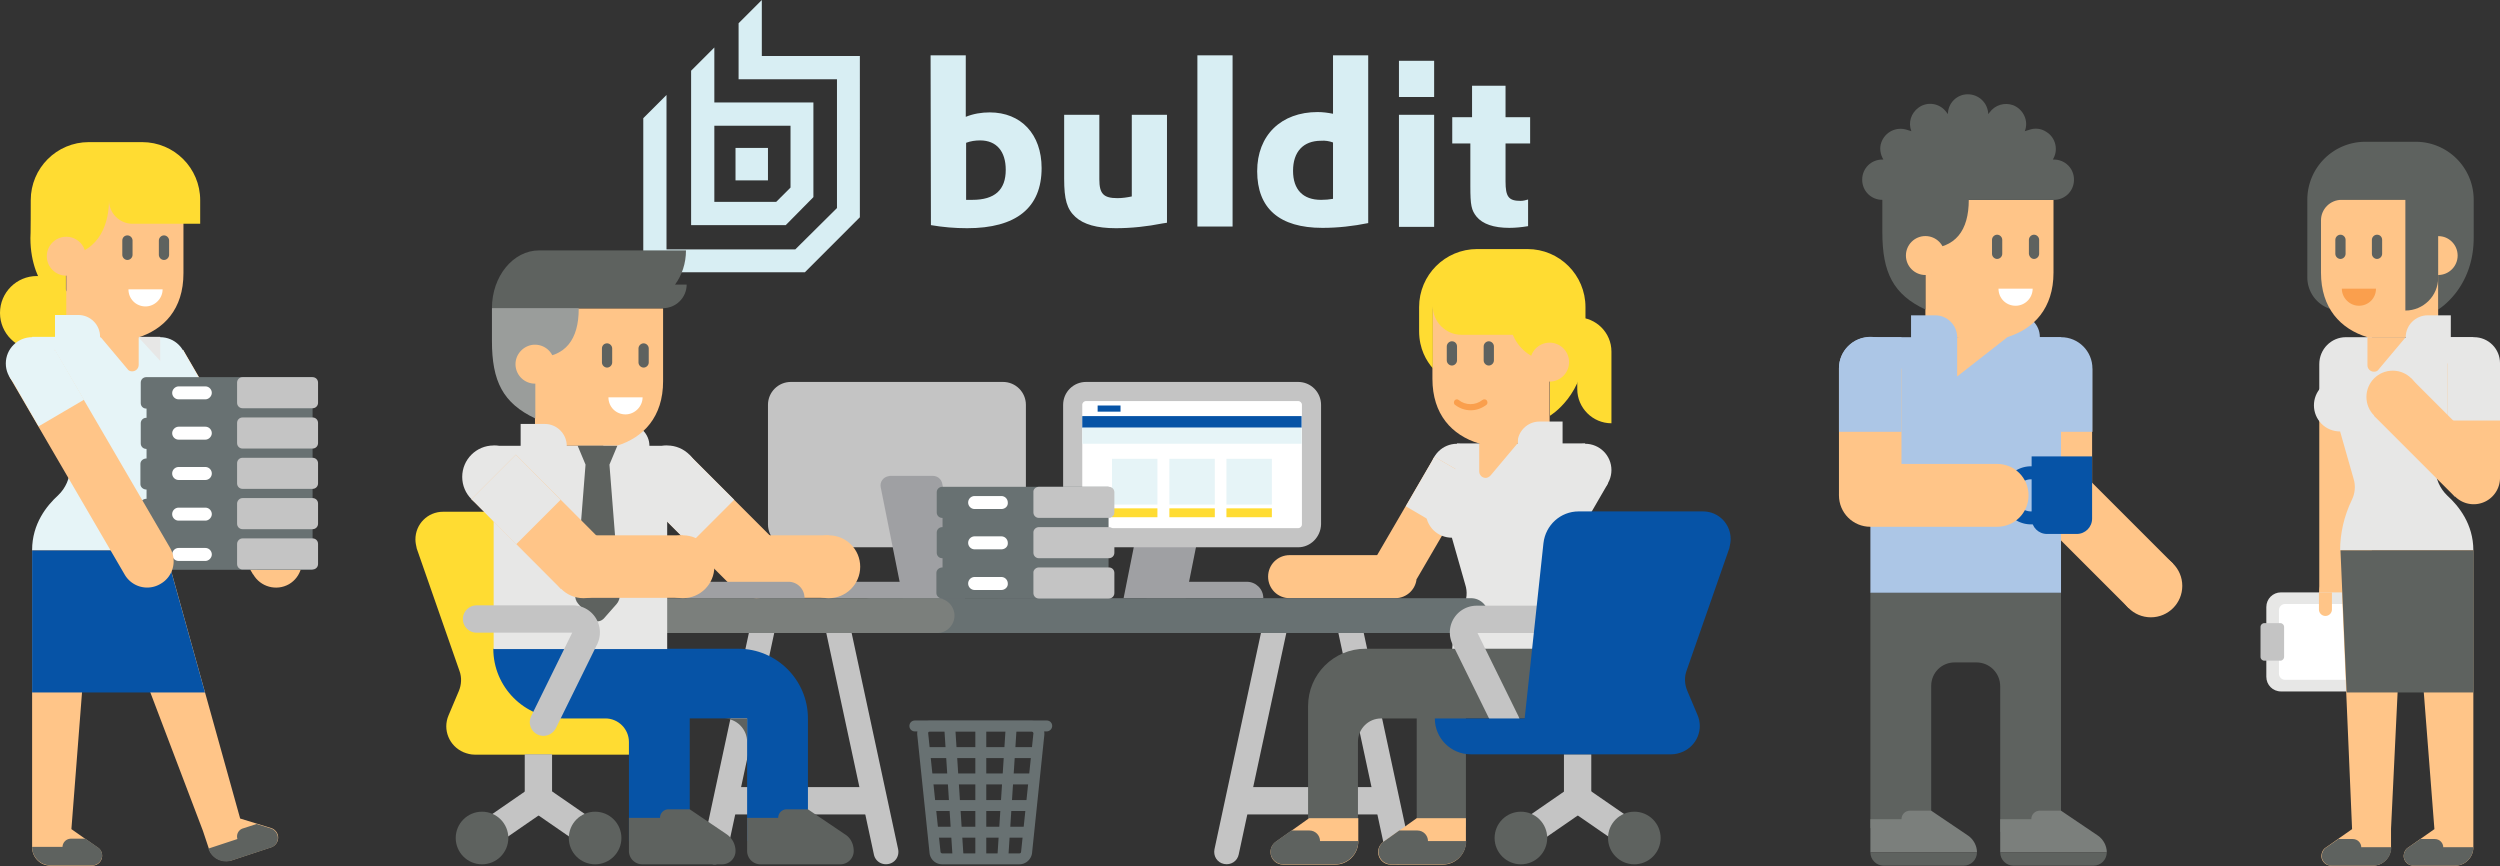 <svg xmlns="http://www.w3.org/2000/svg" viewBox="0 0 731.8 253.5"><rect x="0" y="0" width="731.8" height="253.5" fill="#333333" stroke="none"/><style>.st0{fill:#e7e7e6}.st1{fill:#ffc588}.st2{fill:#5e625f}.st3{fill:#fa9f4d}.st4{fill:#ffdc32}.st5{fill:#d8eef3}.st6{fill:#9fa0a3}.st7{fill:#c4c4c4}.st8{fill:#fff}.st9{fill:#e6f4f7}.st10{fill:#687172}.st11{fill:#7b7f7c}.st12{fill:#0653a6}.st13{fill:#acc6e6}</style><g id="Layer_6"><circle cx="426.5" cy="137.6" r="7.7" class="st0"/><path d="M419.9 133.7l11.7 6.8-16.9 29-11.7-6.8 16.9-29z" class="st1"/><path d="M414.7 168.8c0 3.5-2.8 6.3-6.3 6.3h-30.9c-3.5 0-6.3-2.8-6.3-6.3s2.8-6.3 6.3-6.3h30.9c3.5 0 6.3 2.8 6.3 6.3z" class="st1"/><path d="M419.9 133.7l13.3 7.8-8.4 14.5-13.3-7.8 8.4-14.5z" class="st0"/><path d="M419.3 89.6v21.3c0 10.4 5.7 16.5 13.6 18.9h20.7V89.6h-34.3z" class="st1"/><path d="M435.8 99.9c-.8 0-1.5.7-1.5 1.5v4.1c0 .8.7 1.5 1.5 1.5s1.5-.7 1.5-1.5v-4.1c0-.8-.7-1.5-1.5-1.5zM425 99.9c-.8 0-1.5.7-1.5 1.5v4.1c0 .8.7 1.5 1.5 1.5s1.5-.7 1.5-1.5v-4.1c0-.8-.6-1.5-1.5-1.5z" class="st2"/><path d="M430.5 120.1c-1.7 0-3.3-.6-4.6-1.6-.4-.3-.4-.9-.1-1.3.3-.4.9-.4 1.2-.1 2 1.6 4.9 1.6 6.9 0 .4-.3 1-.3 1.3.1.3.4.3 1-.1 1.3-1.3 1-2.9 1.6-4.6 1.6z" class="st3"/><path d="M461.7 92.9c5.5 0 10 4.5 10 10v21c-5.5 0-10-4.5-10-10v-21z" class="st4"/><path d="M415.4 89.9c0-9.4 7.6-17 17-17h14.7c9.4 0 17 7.6 17 17v10.8c0 14.9-10.4 21-10.4 21v-15.8c-6-.8-9.2-4.1-10.9-7.9h-15c-4.6 0-8.4-3.8-8.4-8.4v18.2c-1.8-2.1-4-5.6-4-10.9v-7" class="st4"/><circle cx="453.6" cy="106" r="5.7" class="st1"/><path d="M426.5 129.8h6.4v14.1h-6.4v-14.1z" class="st0"/><path d="M444.2 129.8c0-3.5 2.9-6.4 6.4-6.4h6.8v6.4h6.6v15.4l-1.5 1.4c-6.1 5.5-9.6 13.3-9.6 21.5 0 3.1 1.3 6 3.5 8.1 3.3 3 7.6 8.3 7.6 16h-39c0-5.1 1.2-10.1 3.4-14.7 1-2 1.2-4.3.5-6.4l-3.9-13.7c-2 0-4-.8-5.4-2.2-3-3-3-7.8-.1-10.8l4.2-4.5 9.2-10h11.3z" class="st0"/><path d="M444.2 129.8l-7.9 9.4c-.4.4-.9.7-1.4.7-1 0-1.9-.8-1.9-1.9v-10.5h11.3v2.3z" class="st1"/><circle cx="464" cy="137.6" r="7.7" class="st0"/><path d="M457.4 133.7l13.3 7.8-8.4 14.5-13.3-7.8 8.4-14.5z" class="st0"/></g><g id="Layer_1"><path d="M272.4 16.2h10.3v18c2.2-.9 4.6-1.3 7-1.3 9.2 0 15.2 6.4 15.2 16.3 0 11.6-7.4 17.6-21.8 17.6-3.6 0-7.1-.3-10.6-.9l-.1-49.7zm10.3 42.3h1.9c6.6 0 9.8-2.9 9.8-8.8 0-5.4-2.7-8.6-7.5-8.6-1.4 0-2.8.2-4.1.7v16.7zm39.1-24.9v18.9c0 4.2 1.2 5.5 5.3 5.5 1.4 0 2.8-.2 4.2-.5V33.6h10.3v31.6l-1.3.2c-4.5.9-9.1 1.4-13.7 1.4-5.5 0-9.4-1.1-11.8-3.3-2.5-2.3-3.3-5.1-3.3-11.2V33.6h10.3zm28.7-17.4h10.3v50.1h-10.3V16.2zm39.7 0h10.3v49.1c-4.4.9-8.9 1.4-13.4 1.4-12.6 0-19.1-5.7-19.1-16.6 0-10.5 7-17.3 17.7-17.3 1.5 0 3 .2 4.5.5V16.2zm0 25.5c-1.1-.4-2.3-.6-3.5-.5-5.2 0-8.2 3.2-8.2 8.8 0 5.5 2.9 8.5 8.2 8.5 1.2 0 2.4-.1 3.5-.3V41.7zm19.3-23.9h10.3v10.6h-10.3V17.8zm0 15.8h10.3v32.8h-10.3V33.6zm15.6.7h5.8v-9.2h9.8v9.2h7.2V42h-7.2v11.1c0 4.5.9 5.7 4.4 5.7.8 0 1.5-.2 2.2-.4v7.8c-1.8.3-3.7.5-5.5.5-4.5 0-7.8-1.1-9.6-3.3-1.5-1.9-1.8-3.3-1.8-8.9V42h-5.3v-7.7zM223 16.4V0l-6.8 6.8v16.4H245v37.7L232.8 73h-37.7V27.8l-6.8 6.8v45.1h47.3l16.1-16.1V16.4H223z" class="st5"/><path d="M215.3 52.8h9.5v-9.5h-9.5v9.5z" class="st5"/><path d="M238.1 57.7V30h-29V13.9l-6.8 6.8v45.2H230l8.1-8.2zm-29 1.4V36.8h22.3v18.1l-4.2 4.2h-18.1z" class="st5"/><path d="M335.6 170.3H365c2.6 0 4.8 2.1 4.8 4.8h-34.2v-4.8z" class="st6"/><path d="M328.9 175.1h18.2l6.5-32.5c.3-1.5-.7-2.9-2.2-3.2-.2 0-.4-.1-.5-.1h-12.6c-1.3 0-2.4.9-2.7 2.2l-6.7 33.6z" class="st6"/><path d="M380 160.2h-62.1c-3.7 0-6.7-3-6.7-6.7v-35c0-3.7 3-6.7 6.7-6.7H380c3.7 0 6.7 3 6.7 6.7v35c-.1 3.7-3.1 6.7-6.7 6.7z" class="st7"/><path d="M317.9 117.4H380c.6 0 1.1.5 1.1 1.1v35c0 .6-.5 1.1-1.1 1.1h-62.1c-.6 0-1.1-.5-1.1-1.1v-35c0-.6.5-1.1 1.1-1.1z" class="st8"/><path d="M325.5 134.3h13.3v13.4h-13.3v-13.4z" class="st9"/><path d="M325.5 148.8h13.3v2.6h-13.3v-2.6z" class="st4"/><path d="M342.3 134.3h13.3v13.4h-13.3v-13.4zm16.7 0h13.3v13.4H359v-13.4z" class="st9"/><g><path d="M404 238.4h-39.5v-8H404v8z" class="st7"/><path d="M377 183.1l-14.4 67c-.4 2-2.3 3.2-4.3 2.8-2-.4-3.2-2.3-2.8-4.3l14.4-67c.4-2 2.3-3.2 4.3-2.8 1.9.4 3.2 2.4 2.8 4.3zm14.3 0l14.4 67c.4 2 2.3 3.2 4.3 2.8 2-.4 3.2-2.3 2.8-4.3l-14.4-67c-.4-2-2.3-3.2-4.3-2.8-2 .4-3.3 2.4-2.8 4.3z" class="st7"/><path d="M430.6 185.3H255.1c-2.8 0-5.1-2.3-5.1-5.1s2.3-5.1 5.1-5.1h175.5c2.8 0 5.1 2.3 5.1 5.1s-2.3 5.1-5.1 5.1z" class="st10"/></g><g><path d="M275.9 170.3h-29.4a4.8 4.8 0 0 0-4.8 4.8h34.2v-4.8z" class="st6"/><path d="M231.5 111.8h62.1c3.7 0 6.7 3 6.7 6.7v35c0 3.7-3 6.7-6.7 6.7h-62.1c-3.7 0-6.7-3-6.7-6.7v-35c0-3.7 3-6.7 6.7-6.7z" class="st7"/><path d="M282.5 175.1h-18.2l-6.5-32.5c-.3-1.5.7-2.9 2.2-3.2.2 0 .4-.1.5-.1h12.6c1.3 0 2.4.9 2.7 2.2l6.7 33.6z" class="st6"/></g><g><path d="M298.4 253h-22.6a3.7 3.7 0 0 1-3.7-3.3l-3.6-34.6c-.2-2 1.3-3.9 3.3-4.1H302c2.1 0 3.7 1.7 3.7 3.7v.4l-3.6 34.6c-.2 1.8-1.8 3.3-3.7 3.3zm-26.2-38.9c-.3 0-.5.2-.5.5v.1l3.6 34.6c0 .3.3.5.5.5h22.6c.3 0 .5-.2.5-.5l3.6-34.6c0-.3-.2-.5-.5-.6h-29.8z" class="st10"/><path d="M276.4 212.9l3.2-.2 2.5 38.9-3.2.2-2.5-38.9zm15.5 38.7l2.5-38.9 3.2.2-2.5 38.9-3.2-.2zm-6.4-39.1h3.2v38.9h-3.2v-38.9z" class="st10"/><path d="M270.7 218.7h32.7v3.2h-32.7v-3.2zm35.7-4.6h-38.6c-.9 0-1.6-.7-1.6-1.6 0-.9.7-1.6 1.6-1.6h38.6c.9 0 1.6.7 1.6 1.6 0 .9-.8 1.6-1.6 1.6zm-35 12.3h31.3v3.2h-31.3v-3.2zm.8 7.8h29.7v3.2h-29.7v-3.2zm.8 7.8h28v3.2h-28V242z" class="st10"/></g><g><path d="M227.1 183.1l-14.4 67c-.4 2-2.3 3.2-4.3 2.8-2-.4-3.2-2.3-2.8-4.3l14.4-67a3.63 3.63 0 0 1 7.1 1.5zm14.3 0l14.4 67c.4 2 2.3 3.2 4.3 2.8 2-.4 3.2-2.3 2.8-4.3l-14.4-67a3.63 3.63 0 0 0-7.1 1.5z" class="st7"/><path d="M254 238.4h-39.5v-8H254v8z" class="st7"/><path d="M274.3 185.3h-80c-2.8 0-5.1-2.3-5.1-5.1s2.3-5.1 5.1-5.1h80c2.8 0 5.1 2.3 5.1 5.1s-2.3 5.1-5.1 5.1z" class="st11"/></g><path d="M316.8 121.8H381v3.4h-64.2v-3.4z" class="st12"/><path d="M316.8 125.2H381v4.7h-64.2v-4.7z" class="st9"/><path d="M321.3 118.7h6.7v1.8h-6.7v-1.8z" class="st12"/><path d="M359 148.8h13.3v2.6H359v-2.6zm-16.7 0h13.3v2.6h-13.3v-2.6z" class="st4"/></g><g id="Layer_8"><circle cx="686.6" cy="173.4" r="7.7" class="st1"/><path d="M686.7 98.7h7.6v24.5h-15.4v-16.6c0-4.4 3.5-7.9 7.8-7.9z" class="st0"/><path d="M678.9 118.2h15.4v55.3h-15.4v-55.3z" class="st1"/><path d="M667.7 173.4h32c2.4 0 4.3 1.9 4.3 4.3v20.4c0 2.4-1.9 4.3-4.3 4.3h-32c-2.4 0-4.3-1.9-4.3-4.3v-20.4c0-2.4 1.9-4.3 4.3-4.3z" class="st0"/><path d="M668.9 176.8h26c1 0 1.8.8 1.8 1.8v18.6c0 1-.8 1.8-1.8 1.8h-26c-1 0-1.8-.8-1.8-1.8v-18.6c0-1 .8-1.8 1.8-1.8z" class="st8"/><path d="M685.1 58.5v32.4a9.7 9.7 0 0 1-9.7-9.7V58.5c0-9.4 7.6-17 17-17h14.7c9.4 0 17 7.6 17 17v11.1c0 14.9-10.4 21-10.4 21V58.5h-28.6z" class="st2"/><path d="M685.4 58.5c-3.3 0-6 2.7-6 6v15.3c0 10.4 5.7 16.5 13.6 18.9h20.7V58.5h-28.3z" class="st1"/><path d="M695.8 68.7c-.8 0-1.5.7-1.5 1.5v4.1c0 .8.7 1.5 1.5 1.5s1.5-.7 1.5-1.5v-4.1c0-.8-.6-1.5-1.5-1.5z" class="st2"/><path d="M690.5 89.5c2.8 0 5-2.2 5-5h-10c0 2.7 2.3 5 5 5z" class="st3"/><circle cx="713.7" cy="74.8" r="5.7" class="st1"/><path d="M685.1 68.7c-.8 0-1.5.7-1.5 1.5v4.1c0 .8.7 1.5 1.5 1.5s1.5-.7 1.5-1.5v-4.1c0-.8-.7-1.5-1.5-1.5zM713.7 69.1v12.2c0 5.3-4.3 9.6-9.6 9.6V56.6H716v12.5h-2.3z" class="st2"/><path d="M704.2 98.7c0-3.5 2.9-6.4 6.4-6.4h6.8v6.4h6.6v15.4l-1.5 1.4c-6.1 5.5-9.6 13.3-9.6 21.5 0 3.1 1.3 6 3.5 8.1 3.3 3 7.6 8.3 7.6 16h-39c0-5.1 1.2-10.1 3.4-14.7 1-2 1.2-4.3.5-6.4l-3.9-13.7c-2 0-4-.8-5.4-2.2-3-3-3-7.8-.1-10.8l4.2-4.5 9.2-10h11.3z" class="st0"/><path d="M662.8 182.4h4.7c.6 0 1.1.5 1.1 1.1v8.8c0 .6-.5 1.1-1.1 1.1h-4.7c-.6 0-1.1-.5-1.1-1.1v-8.8c0-.6.5-1.1 1.1-1.1z" class="st7"/><path d="M716.4 106.4h15.4v33.5a7.7 7.7 0 0 1-15.4 0v-33.5zM693 98.7v8.2c0 1 .8 1.9 1.9 1.9.6 0 1.1-.2 1.4-.7l7.9-9.4H693zM712.6 242.7l-7.7 5.4c-.8.5-1.2 1.4-1.3 2.4 0 1.6 1.3 2.9 2.9 2.9h12.1c3 0 5.4-2.4 5.4-5.4v-86.9h-39l3.5 81.6-7.7 5.4c-.8.5-1.2 1.4-1.3 2.4 0 1.6 1.3 2.9 2.9 2.9h12.1c3 0 5.4-2.4 5.4-5.4v-5.4l3.1-64.2c.1-1.2 1.1-2.2 2.3-2.2 1.2 0 2.2.9 2.3 2.1l5 64.4z" class="st1"/><path d="M691.2 248.1c0-1.4-1.1-2.5-2.5-2.5h-4.2l-3.6 2.5c-.8.5-1.2 1.4-1.3 2.4 0 1.6 1.3 2.9 2.9 2.9h12.1c3 0 5.4-2.4 5.4-5.4h-8.8v.1zM715.2 248.1c0-1.4-1.1-2.5-2.5-2.5h-4.2l-3.6 2.5c-.8.5-1.2 1.4-1.3 2.4 0 1.6 1.3 2.9 2.9 2.9h12.1c3 0 5.4-2.4 5.4-5.4h-8.8zM724.1 202.7h-37.2l-1.8-41.6h39z" class="st2"/><circle cx="700.4" cy="116.2" r="7.7" class="st1"/><path d="M716.4 98.7h7.8c4.2 0 7.6 3.4 7.6 7.6v16.8h-15.4V98.7z" class="st0"/><path d="M729.5 134.5l-10.9 10.9-23.7-23.7 10.9-10.9 23.7 23.7zM678.9 173.4h3.7v5a1.9 1.9 0 1 1-3.8 0v-5z" class="st1"/></g><g id="Layer_7"><path d="M597.1 103.9v-5.3c0-3.5-2.9-6.4-6.4-6.4h-7.1v11.7h13.5z" class="st13"/><circle cx="629.6" cy="171.5" r="9.2" class="st1"/><path d="M612.4 145h-18.3v-37.1h18.3V145z" class="st1"/><path d="M612.4 126.4h-18.3V98.7h9.2c5.1 0 9.2 4.1 9.2 9.2v18.5z" class="st13"/><path d="M636.1 165l-13 13-26.3-26.3 13-13 26.3 26.3z" class="st1"/><circle cx="603.2" cy="145" r="9.2" class="st1"/><path d="M565.3 200.8v41.6h-17.8v-69h55.8v70.1h-17.8v-42.6c0-3.9-3.1-7-7-7h-6.1c-4-.1-7.1 3-7.1 6.9z" class="st2"/><path d="M601.1 58.5v21.3c0 10.4-5.7 16.5-13.6 18.9h-23.9V58.5h37.5z" class="st1"/><path d="M584.6 68.7c.8 0 1.5.7 1.5 1.5v4.1c0 .8-.7 1.5-1.5 1.5s-1.5-.7-1.5-1.5v-4.1c0-.8.7-1.5 1.5-1.5zm10.8 0c.8 0 1.5.7 1.5 1.5v4.1c0 .8-.7 1.5-1.5 1.5s-1.4-.7-1.5-1.5v-4.1c0-.8.7-1.5 1.5-1.5z" class="st2"/><path d="M590 89.5c-2.8 0-5-2.2-5-5h10c0 2.7-2.2 5-5 5z" class="st8"/><path d="M576.3 58.5c0 8.9-3.8 14.3-12.7 14.3v17.8C554.2 86.2 551 79.8 551 68v-9.5c-3.3 0-5.9-2.6-5.9-5.9 0-3.3 2.6-5.9 5.9-5.9h.3c-.9-1.5-1.2-3.4-.6-5 1.1-3.1 4.4-4.7 7.5-3.7l1.3.4c-1-2.5-.1-5.3 2.1-6.9 2.6-1.9 6.3-1.3 8.2 1.4l.4.5c0-3.2 2.6-5.8 5.8-5.8 3.3 0 5.9 2.6 6 5.8l.4-.5c1.6-2.2 4.4-3 6.9-2.1 3 1.2 4.6 4.6 3.4 7.6l1.3-.4c1.7-.6 3.5-.4 5 .6 2.8 1.7 3.6 5.4 1.9 8.1h.3c3.3 0 5.9 2.6 5.9 5.9 0 3.3-2.6 5.9-5.9 5.9h-24.9z" class="st2"/><circle cx="563.6" cy="74.8" r="5.7" class="st1"/><path d="M572.9 98.7c0-3.5-2.9-6.4-6.4-6.4h-7.1v6.4h-11.9v74.8h55.8V98.7h-30.4z" class="st13"/><path d="M576.1 244.6l-10.8-7.3h-6.2c-1.4 0-2.5 1.1-2.5 2.5h-9.1v9.7h31.2c0-1.9-1-3.8-2.6-4.9z" class="st11"/><path d="M547.5 249.5c0 2.2 1.8 3.9 3.9 3.9h23.4c2.2 0 3.9-1.8 3.9-3.9h-31.2z" class="st2"/><path d="M614.1 244.6l-10.8-7.3h-6.2c-1.4 0-2.5 1.1-2.5 2.5h-9.1v9.7h31.2c0-1.9-1-3.8-2.6-4.9z" class="st11"/><path d="M585.5 249.5c0 2.2 1.8 3.9 3.9 3.9h23.4c2.2 0 3.9-1.8 3.9-3.9h-31.2z" class="st2"/><path d="M594.8 133.6h17.6v18.2c0 2.5-2 4.5-4.5 4.5h-8.7c-2.5 0-4.5-2-4.5-4.5v-18.2z" class="st12"/><path d="M594.8 136.5a8.5 8.5 0 1 0-.01 16.99 8.5 8.5 0 0 0 .01-16.99zm0 13.2a4.7 4.7 0 1 1-.01-9.39 4.7 4.7 0 0 1 .01 9.39z" class="st12"/><circle cx="547.5" cy="107.8" r="9.2" class="st13"/><path d="M556.6 145h-18.3v-37.1h18.3V145z" class="st1"/><path d="M556.6 126.4h-18.3v-18.6c0-5 4.1-9.1 9.1-9.1h9.2v27.7z" class="st13"/><path d="M593.8 145c0 5.1-4.1 9.2-9.2 9.2h-37.1c-5.1 0-9.2-4.1-9.2-9.2s4.1-9.2 9.2-9.2h37.1c5.1 0 9.2 4.1 9.2 9.2zM572.9 98.7v11.5L589 97.6" class="st1"/></g><g id="Layer_5"><path d="M450.9 210.3v-20.4h-51.2c-9.3 0-16.8 7.5-16.8 16.8V242h14.6v-24.9c0-3.7 3-6.8 6.8-6.8h10.4V242h14.4v-31.7h21.8z" class="st2"/><path d="M437.3 213.2l-12.1-24.6a7.84 7.84 0 0 1 7.1-11.3h28.2c2.2 0 4 1.8 4 4s-1.8 4-4 4h-28l12 24.4c1 2 .2 4.4-1.7 5.4s-4.4.2-5.4-1.7c0-.1 0-.2-.1-.2zM465.8 220.8V236h-8v-15.2h8z" class="st7"/><path d="M463.4 230l18.4 12.7-4.6 6.6-18.4-12.7 4.6-6.6z" class="st7"/><circle cx="478.4" cy="245.3" r="7.7" class="st2"/><path d="M464.9 236.6l-18.4 12.7-4.6-6.6 18.4-12.7 4.6 6.6z" class="st7"/><circle cx="445.2" cy="245.3" r="7.7" class="st2"/><path d="M445.2 220.8h-14.7c-5.8 0-10.5-4.7-10.5-10.5h26.3l5.5-51.3c.6-5.3 5-9.3 10.3-9.3h36.4c4.5 0 8.1 3.6 8.1 8.1 0 .9-.2 1.8-.4 2.7l-12.5 35.8c-.7 1.9-.6 4 .2 5.9l3 7.1c1.8 4.2-.2 9-4.4 10.8-1 .4-2.1.7-3.2.7h-44.1" class="st12"/><path d="M383.2 239.5h14.4v6.8c0 3.7-3 6.8-6.8 6.8h-15.2c-2 0-3.7-1.6-3.7-3.7 0-1.2.6-2.3 1.6-3l9.7-6.9z" class="st1"/><path d="M386.4 246.2c0-1.7-1.4-3.1-3.1-3.1H378l-4.5 3.2c-1 .7-1.6 1.8-1.6 3 0 2 1.6 3.7 3.7 3.7h15.2c3.7 0 6.8-3 6.8-6.8h-11.2z" class="st2"/><path d="M414.7 239.5h14.4v6.8c0 3.7-3 6.8-6.8 6.8h-15.2c-2 0-3.7-1.6-3.7-3.7 0-1.2.6-2.3 1.6-3l9.7-6.9z" class="st1"/><path d="M418 246.2c0-1.7-1.4-3.1-3.1-3.1h-5.3l-4.5 3.2c-1 .7-1.6 1.8-1.6 3 0 2 1.6 3.7 3.7 3.7h15.2c3.7 0 6.8-3 6.8-6.8H418z" class="st2"/></g><g id="Layer_3"><path d="M186.7 149.8h-57c-4.5 0-8.1 3.6-8.1 8.1 0 .9.2 1.8.4 2.7l12.5 35.8c.7 1.9.6 4-.2 5.9l-3 7.1c-1.8 4.2.2 9 4.4 10.8 1 .4 2.1.7 3.2.7h47.7l.1-71.1z" class="st4"/><path d="M161.6 220.8V236h-8v-15.2h8z" class="st7"/><path d="M160.7 236.6l-18.4 12.7-4.6-6.6 18.4-12.7 4.6 6.6z" class="st7"/><circle cx="141.1" cy="245.3" r="7.7" class="st2"/><path d="M159.2 230l18.4 12.7-4.6 6.6-18.4-12.7 4.6-6.6z" class="st7"/><circle cx="174.2" cy="245.3" r="7.7" class="st2"/><circle cx="242.6" cy="165.9" r="9.2" class="st1"/><path d="M228 159.4l-13 13-26.3-26.3 13-13 26.3 26.3z" class="st1"/><path d="M242.6 156.7V175h-21.1v-18.3h21.1z" class="st1"/><circle cx="221.5" cy="165.9" r="9.2" class="st1"/><circle cx="195.3" cy="139.6" r="9.2" class="st0"/><path d="M214.9 146.3l-13 13-13.1-13.1 13-13 13.1 13.1z" class="st0"/><path d="M230.8 170.3h-25.1a4.8 4.8 0 0 0-4.8 4.8h34.6c0-2.7-2.1-4.8-4.7-4.8z" class="st6"/><path d="M190.1 135.8v-5.3c0-3.5-2.9-6.4-6.4-6.4h-7.1v11.7h13.5z" class="st0"/><path d="M194.1 90.3v21.3c0 10.4-5.7 16.5-13.6 18.9h-23.9V90.3h37.5z" class="st1"/><path d="M177.7 100.5c.8 0 1.5.7 1.5 1.5v4.1c0 .8-.7 1.5-1.5 1.5s-1.5-.7-1.5-1.5V102c0-.8.6-1.5 1.5-1.5zm10.7 0c.8 0 1.5.7 1.5 1.5v4.1c0 .8-.7 1.5-1.5 1.5s-1.5-.7-1.5-1.5V102c0-.8.7-1.5 1.5-1.5z" class="st2"/><path d="M183.1 121.3c-2.8 0-5-2.2-5-5h10c0 2.7-2.3 5-5 5z" class="st8"/><path d="M236.5 210.3c0-11.2-9.1-20.4-20.4-20.4H144.4c0 11.2 9.1 20.4 20.4 20.4h12.4c3.8 0 6.9 3.1 6.9 6.9v29h17.8v-35.9h16.8v35.9h17.8v-35.9z" class="st12"/><path d="M211.8 210.3h6.9v6.9c0-3.8-3.1-6.9-6.9-6.9z" class="st2"/><path fill="#9a9d9b" d="M169.4 83.3h-22.7l-2.7 7v9.5c0 11.8 3.2 18.2 12.7 22.7v-17.8c8.9 0 12.7-5.4 12.7-14.3v-7.1z"/><path d="M150.9 106.6a5.7 5.7 0 1 0 5.7-5.7c-3.1 0-5.7 2.6-5.7 5.7z" class="st1"/><path d="M184.1 249.1c0 2.2 1.8 3.9 3.9 3.9h23.4c2.2 0 3.9-1.8 3.9-3.9 0-2-1-3.8-2.6-4.9l-10.8-7.3h-6.2c-1.4 0-2.5 1.1-2.5 2.5h-9.1v9.7M249.9 249.1c0 2.2-1.8 3.9-3.9 3.9h-23.4a3.9 3.9 0 0 1-3.9-3.9v-9.7h9.1c0-1.4 1.1-2.5 2.5-2.5h6.2l10.8 7.3c1.7 1 2.6 2.9 2.6 4.9z" class="st2"/><path d="M165.9 130.5c0-3.5-2.9-6.4-6.4-6.4h-7.1v6.4h-7.9V190h50.8v-59.5h-29.4z" class="st0"/><path d="M178.4 136l2.3-5.5h-11.6l2.3 5.5-3 38.1c-.1 1 .2 1.9.9 2.7l3.7 4.2c.9 1.1 2.5 1.2 3.6.2l.2-.2 3.7-4.2c.6-.7 1-1.7.9-2.7l-3-38.1z" class="st2"/><circle cx="144.5" cy="139.6" r="9.2" class="st0"/><circle cx="199.9" cy="165.9" r="9.2" class="st1"/><path d="M177.2 159.4l-13 13-26.2-26.3 13-13 26.2 26.3z" class="st1"/><path d="M199.9 156.7V175h-29.1v-18.3h29.1z" class="st1"/><circle cx="170.8" cy="165.9" r="9.2" class="st1"/><path d="M164.1 146.3l-13 13-13.1-13.2 13-13 13.1 13.2z" class="st0"/><path d="M159.1 215.4a4.01 4.01 0 0 1-3.6-5.8l12-24.4h-28c-2.2 0-4-1.8-4-4s1.8-4 4-4h28.2a7.92 7.92 0 0 1 7.1 11.4l-12.1 24.6c-.7 1.3-2.1 2.2-3.6 2.2z" class="st7"/><path d="M200.8 73.3h-43c-7.6 0-13.8 7.6-13.8 16.9h50.1c3.8 0 6.9-3.1 6.9-6.9h-3.4c2-2.7 3.2-6.2 3.2-10z" class="st2"/></g><g id="Layer_4"><path d="M324.5 175.3v-32.8h-48.7c-.9 0-1.6.7-1.6 1.6v5.9c0 .9.7 1.6 1.6 1.6h.1v2.7h-.1c-.9 0-1.6.7-1.6 1.6v5.9c0 .9.7 1.6 1.6 1.6h.1v2.7c-1 0-1.8.7-1.8 1.6v5.9c0 .9.8 1.6 1.8 1.6l48.6.1z" class="st10"/><path d="M304.1 166.1h20.5c.9 0 1.6.7 1.6 1.6v5.9c0 .9-.7 1.6-1.6 1.6h-20.5c-.9 0-1.6-.7-1.6-1.6v-5.9c-.1-.8.7-1.6 1.6-1.6z" class="st7"/><path d="M293.1 172.7h-7.8a1.9 1.9 0 1 1 0-3.8h7.8c1.1 0 1.9.9 1.9 1.9.1 1-.8 1.9-1.9 1.9z" class="st8"/><path d="M304.1 154.3h20.5c.9 0 1.6.7 1.6 1.6v5.9c0 .9-.7 1.6-1.6 1.6h-20.5c-.9 0-1.6-.7-1.6-1.6V156c-.1-.9.7-1.7 1.6-1.7z" class="st7"/><path d="M293.1 160.8h-7.8a1.9 1.9 0 1 1 0-3.8h7.8c1.1 0 1.9.9 1.9 1.9.1 1.1-.8 1.9-1.9 1.9z" class="st8"/><path d="M304.1 142.5h20.5c.9 0 1.6.7 1.6 1.6v5.9c0 .9-.7 1.6-1.6 1.6h-20.5c-.9 0-1.6-.7-1.6-1.6v-5.9c-.1-.9.7-1.6 1.6-1.6z" class="st7"/><path d="M293.1 149h-7.8a1.9 1.9 0 1 1 0-3.8h7.8c1.1 0 1.9.9 1.9 1.9.1 1.1-.8 1.9-1.9 1.9z" class="st8"/></g><g id="Layer_2"><circle cx="10.8" cy="91.6" r="10.8" class="st4"/><path d="M53.7 58.6V80c0 10.5-5.7 16.5-13.6 18.9H19.4V58.6h34.3z" class="st1"/><path d="M42.6 89.7c-2.8 0-5-2.2-5-5h10c0 2.7-2.3 5-5 5z" class="st8"/><path d="M37.3 68.9c.8 0 1.5.7 1.5 1.5v4.2c0 .8-.7 1.5-1.5 1.5s-1.5-.7-1.5-1.5v-4.2c0-.8.6-1.5 1.5-1.5zm10.7 0c.8 0 1.5.7 1.5 1.5v4.2c0 .8-.7 1.5-1.5 1.5s-1.5-.7-1.5-1.5v-4.2c0-.8.7-1.5 1.5-1.5z" class="st2"/><path d="M9 58.6c0-9.4 7.6-17 17-17h15.6c9.4 0 17 7.6 17 17v6.9H38.8c-3.8 0-6.9-3.1-6.9-6.9 0 5.9-2.1 15-12.6 16.4v15.8S8.9 84.7 8.9 69.7c.1 0 .1-11.1.1-11.1z" class="st4"/><circle cx="19.4" cy="75" r="5.7" class="st1"/><g><path d="M70.3 239.6L48.4 161h-39v87c0 3 2.4 5.4 5.4 5.4H27c1.6 0 2.9-1.3 2.9-2.9 0-1-.5-1.9-1.3-2.4l-7.7-5.4 4.8-61.8c.2-2.6 2.4-4.6 4.9-4.6 2.1 0 3.9 1.3 4.6 3.2l24.2 63.7 1.7 5.1c.9 2.8 4 4.4 6.8 3.5l11.5-3.8a3 3 0 0 0 1.9-3.7 3 3 0 0 0-1.9-1.9l-9.1-2.8z" class="st1"/><path d="M69.5 245.6c-.4-1.3.3-2.7 1.6-3.1l4-1.3 4.2 1.3a3 3 0 0 1 1.9 1.9c.5 1.5-.3 3.2-1.9 3.7l-11.5 3.8c-2.8.9-5.9-.6-6.8-3.5l8.5-2.8zM18.3 248c0-1.4 1.1-2.5 2.5-2.5H25l3.6 2.5c.8.5 1.3 1.4 1.3 2.4 0 1.6-1.3 2.9-2.9 2.9H14.8c-3 0-5.4-2.4-5.4-5.4h8.9z" class="st2"/><path d="M9.4 202.7H60l-11.6-41.6h-39v41.6z" class="st12"/></g><g><path d="M87.4 160.4l-16.9-29-16.9-29-13.3 7.8 16.9 29 16.9 29v-.1c2.1 3.7 6.8 5 10.5 2.9 3.6-2.1 4.9-6.8 2.8-10.6z" class="st1"/><circle cx="46.9" cy="106.4" r="7.7" class="st9"/><path d="M62 117l-13.3 7.8-8.4-14.5 13.3-7.8L62 117z" class="st9"/></g><g><path d="M46.9 112.7h-6.4V98.6h6.4v14.1z" class="st0"/><path d="M29.3 98.6c0-3.6-2.9-6.4-6.4-6.4h-6.8v6.4H9.4V114l1.5 1.4c6.1 5.5 9.6 13.3 9.6 21.5 0 3.1-1.3 6-3.5 8.1-3.3 3-7.6 8.3-7.6 16h39c0-5.1-1.2-10.1-3.4-14.7-1-2-1.2-4.3-.5-6.4l3.9-13.7c2 0 4-.8 5.4-2.2 3-3 3-7.8.1-10.8l-4.2-4.5-9.2-10H29.3z" class="st9"/><path d="M29.3 93.5h11.3v13.3c0 1-.8 1.9-1.9 1.9-.6 0-1.1-.2-1.4-.7l-7.9-9.4v-5.1z" class="st1"/></g><g><path d="M42.8 131.4c-.9 0-1.6-.7-1.6-1.6v-5.9c0-.9.7-1.6 1.6-1.6h.1v-2.7h-.1c-.9 0-1.6-.7-1.6-1.6v-6c0-.9.7-1.6 1.6-1.6h48.7v56.4H42.9c-1 0-1.8-.7-1.8-1.6v-5.9c0-.9.8-1.6 1.8-1.6v-2.6c-1 0-1.8-.7-1.8-1.6v-5.9c0-.9.8-1.6 1.8-1.6v-2.7c-1 0-1.8-.7-1.8-1.6v-5.9c0-.9.8-1.6 1.8-1.6v-2.7" class="st10"/><path d="M71 157.6h20.5c.9 0 1.6.7 1.6 1.6v5.9c0 .9-.7 1.6-1.6 1.6H71c-.9 0-1.6-.7-1.6-1.6v-5.9c0-.8.7-1.6 1.6-1.6z" class="st7"/><path d="M60.1 164.2h-7.8a1.9 1.9 0 1 1 0-3.8h7.8c1.1 0 1.9.9 1.9 1.9 0 1-.9 1.9-1.9 1.9z" class="st8"/><path d="M71 145.8h20.5c.9 0 1.6.7 1.6 1.6v5.9c0 .9-.7 1.6-1.6 1.6H71c-.9 0-1.6-.7-1.6-1.6v-5.9c0-.8.7-1.6 1.6-1.6z" class="st7"/><path d="M60.1 152.4h-7.8a1.9 1.9 0 1 1 0-3.8h7.8c1.1 0 1.9.9 1.9 1.9 0 1-.9 1.9-1.9 1.9z" class="st8"/><path d="M71 134h20.5c.9 0 1.6.7 1.6 1.6v5.9c0 .9-.7 1.6-1.6 1.6H71c-.9 0-1.6-.7-1.6-1.6v-5.9c0-.9.7-1.6 1.6-1.6z" class="st7"/><path d="M60.1 140.5h-7.8a1.9 1.9 0 1 1 0-3.8h7.8a1.9 1.9 0 1 1 0 3.8z" class="st8"/><path d="M71 122.2h20.5c.9 0 1.6.7 1.6 1.6v5.9c0 .9-.7 1.6-1.6 1.6H71c-.9 0-1.6-.7-1.6-1.6v-5.9c0-.9.7-1.6 1.6-1.6z" class="st7"/><path d="M60.1 128.7h-7.8c-1.1 0-1.9-.9-1.9-1.9s.9-1.9 1.9-1.9h7.8c1.1 0 1.9.9 1.9 1.9s-.9 1.9-1.9 1.9z" class="st8"/><path d="M71 110.4h20.5c.9 0 1.6.7 1.6 1.6v5.9c0 .9-.7 1.6-1.6 1.6H71c-.9 0-1.6-.7-1.6-1.6V112c0-.9.7-1.6 1.6-1.6z" class="st7"/><path d="M60.1 116.9h-7.8c-1.1 0-1.9-.9-1.9-1.9s.9-1.9 1.9-1.9h7.8c1.1 0 1.9.9 1.9 1.9s-.9 1.9-1.9 1.9z" class="st8"/></g><g><path d="M36.5 168.2l-16.9-29-16.9-29 13.3-7.8 16.9 29 16.9 29c2.1 3.7.9 8.4-2.8 10.5a7.6 7.6 0 0 1-10.5-2.7z" class="st1"/><circle cx="9.4" cy="106.4" r="7.7" class="st9"/><path d="M24.6 117l-13.3 7.8-8.4-14.5 13.3-7.8 8.4 14.5z" class="st9"/></g></g></svg>